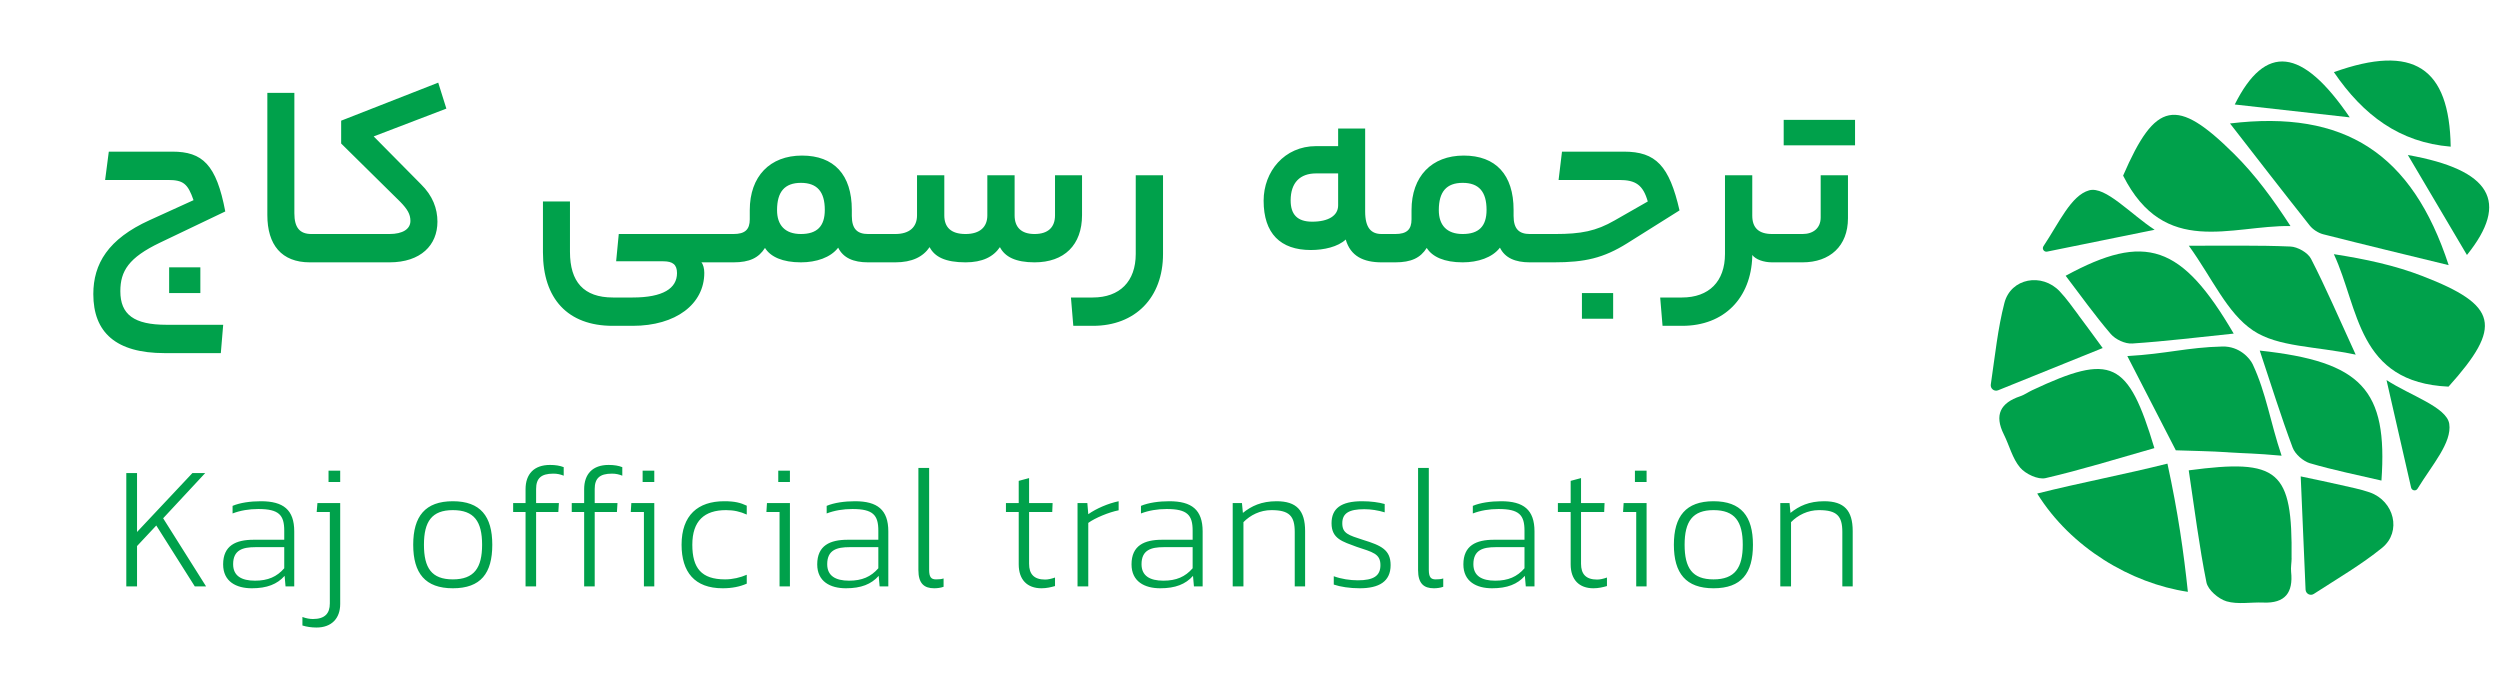 <svg width="162" height="44" viewBox="0 0 162 44" fill="none" xmlns="http://www.w3.org/2000/svg">
<path d="M7.798 18.87C7.798 20.383 8.682 21.046 10.79 21.046H14.463L14.309 22.882H10.671C7.509 22.882 6.047 21.539 6.047 19.057C6.047 17.102 6.999 15.487 9.702 14.263L12.541 12.971C12.168 11.9 11.879 11.662 10.876 11.662H6.812L7.05 9.826H11.165C13.12 9.826 14.021 10.659 14.598 13.702L10.366 15.725C8.342 16.694 7.798 17.561 7.798 18.87ZM12.983 18.989H10.96V17.323H12.983V18.989ZM20.588 15.164C20.673 15.164 20.758 15.249 20.758 16.116C20.758 16.932 20.673 17 20.588 17H20.078C18.242 17 17.324 15.861 17.324 13.94V6.018H19.075V13.821C19.075 14.739 19.415 15.164 20.18 15.164H20.588ZM25.235 15.164C26.102 15.164 26.595 14.841 26.595 14.314C26.595 13.872 26.391 13.549 25.949 13.09L22.107 9.299V7.82L28.397 5.355L28.924 7.038L24.215 8.84L27.275 11.934C28.04 12.682 28.346 13.515 28.346 14.365C28.346 15.878 27.275 17 25.235 17H20.594C20.526 17 20.424 16.949 20.424 16.116C20.424 15.266 20.526 15.164 20.594 15.164H25.235ZM39.926 16.932L40.096 15.164H47.117C47.185 15.164 47.287 15.249 47.287 16.116C47.287 16.932 47.185 17 47.117 17H45.451C45.57 17.136 45.638 17.408 45.638 17.68C45.638 19.703 43.802 21.114 40.997 21.114H39.705C36.781 21.114 35.183 19.346 35.183 16.354V13.056H36.934V16.32C36.934 18.258 37.818 19.278 39.722 19.278H40.997C42.969 19.278 43.87 18.683 43.87 17.697C43.87 17.153 43.598 16.932 42.986 16.932H39.926ZM47.531 15.164C48.279 15.164 48.585 14.875 48.585 14.212V13.617C48.585 11.424 49.894 10.081 51.968 10.081C54.042 10.081 55.198 11.322 55.198 13.6V13.991C55.198 14.858 55.572 15.164 56.252 15.164H56.677C56.745 15.164 56.847 15.249 56.847 16.116C56.847 16.932 56.745 17 56.677 17H56.252C55.3 17 54.637 16.711 54.314 16.048C53.821 16.694 52.886 17 51.9 17C50.71 17 49.928 16.643 49.571 16.065C49.163 16.711 48.568 17 47.531 17H47.123C47.055 17 46.953 16.949 46.953 16.116C46.953 15.266 47.055 15.164 47.123 15.164H47.531ZM53.447 13.6C53.447 12.427 52.954 11.849 51.9 11.849C50.846 11.849 50.353 12.427 50.353 13.617C50.353 14.586 50.863 15.164 51.9 15.164C52.937 15.164 53.447 14.671 53.447 13.6ZM58.012 15.164C58.947 15.164 59.423 14.705 59.423 13.957V11.356H61.191V13.957C61.191 14.705 61.599 15.164 62.568 15.164C63.503 15.164 63.979 14.705 63.979 13.957V11.356H65.747V13.957C65.747 14.705 66.155 15.164 67.039 15.164C67.94 15.164 68.365 14.705 68.365 13.957V11.356H70.116V13.94C70.116 15.878 68.96 17 67.039 17C65.815 17 65.118 16.643 64.795 16.014C64.37 16.643 63.656 17 62.568 17C61.259 17 60.562 16.643 60.239 16.014C59.814 16.643 59.1 17 58.012 17H56.669C56.601 17 56.499 16.949 56.499 16.116C56.499 15.266 56.601 15.164 56.669 15.164H58.012ZM75.364 16.456C75.364 19.295 73.562 21.114 70.825 21.114H69.55L69.397 19.278H70.808C72.559 19.278 73.596 18.241 73.596 16.456V11.356H75.364V16.456ZM88.462 13.702C88.462 14.773 88.853 15.164 89.533 15.164H90.009C90.094 15.164 90.179 15.249 90.179 16.116C90.179 16.932 90.094 17 90.009 17H89.533C88.343 17 87.51 16.592 87.204 15.521C86.694 15.997 85.793 16.201 84.943 16.201C82.971 16.201 81.883 15.13 81.883 13.005C81.883 11.118 83.226 9.469 85.283 9.469H86.711V8.33H88.462V13.702ZM83.634 12.988C83.634 13.889 84.059 14.365 85.028 14.365C86.082 14.365 86.711 13.974 86.711 13.311V11.237H85.283C84.246 11.237 83.634 11.832 83.634 12.988ZM90.413 15.164C91.161 15.164 91.467 14.875 91.467 14.212V13.617C91.467 11.424 92.776 10.081 94.85 10.081C96.924 10.081 98.08 11.322 98.08 13.6V13.991C98.08 14.858 98.454 15.164 99.134 15.164H99.559C99.627 15.164 99.729 15.249 99.729 16.116C99.729 16.932 99.627 17 99.559 17H99.134C98.182 17 97.519 16.711 97.196 16.048C96.703 16.694 95.768 17 94.782 17C93.592 17 92.81 16.643 92.453 16.065C92.045 16.711 91.45 17 90.413 17H90.005C89.937 17 89.835 16.949 89.835 16.116C89.835 15.266 89.937 15.164 90.005 15.164H90.413ZM96.329 13.6C96.329 12.427 95.836 11.849 94.782 11.849C93.728 11.849 93.235 12.427 93.235 13.617C93.235 14.586 93.745 15.164 94.782 15.164C95.819 15.164 96.329 14.671 96.329 13.6ZM100.775 15.164C102.458 15.164 103.427 14.977 104.634 14.28L106.776 13.056C106.47 11.985 105.994 11.662 104.923 11.662H100.996L101.217 9.826H105.229C107.303 9.826 108.17 10.744 108.833 13.634L105.45 15.759C103.903 16.728 102.696 17 100.69 17H99.551C99.483 17 99.381 16.949 99.381 16.116C99.381 15.266 99.483 15.164 99.551 15.164H100.775ZM104.532 20.655H102.509V18.989H104.532V20.655ZM113.547 13.974C113.547 14.773 113.972 15.164 114.839 15.164H115.077C115.145 15.164 115.247 15.283 115.247 16.116C115.247 16.932 115.145 17 115.077 17H114.839C114.278 17 113.768 16.813 113.547 16.524V16.626C113.462 19.295 111.745 21.114 109.008 21.114H107.733L107.58 19.278H108.991C110.742 19.278 111.779 18.241 111.779 16.456V11.356H113.547V13.974ZM120.207 7.769V9.418H115.583V7.769H120.207ZM117.98 14.093V11.356H119.748V14.144C119.748 15.946 118.575 17 116.807 17H115.073C115.005 17 114.903 16.949 114.903 16.116C114.903 15.266 115.005 15.164 115.073 15.164H116.807C117.487 15.164 117.98 14.79 117.98 14.093Z" fill="#00A14B"/>
<path d="M8.88 38H8.184V30.656H8.88V34.472L12.467 30.656H13.296L10.572 33.584L13.355 38H12.623L10.127 34.052L8.88 35.384V38ZM16.319 38.12C15.311 38.12 14.459 37.688 14.459 36.572C14.459 35.348 15.287 34.976 16.439 34.976H18.419V34.388C18.419 33.38 18.083 32.984 16.739 32.984C16.139 32.984 15.575 33.08 15.071 33.272V32.78C15.551 32.576 16.235 32.48 16.907 32.48C18.359 32.48 19.067 33.032 19.067 34.436V38H18.503L18.443 37.316C17.963 37.856 17.303 38.12 16.319 38.12ZM16.523 37.628C17.363 37.628 17.939 37.376 18.419 36.824V35.456H16.547C15.731 35.456 15.107 35.636 15.107 36.56C15.107 37.316 15.647 37.628 16.523 37.628ZM22.045 31.232H21.289V30.5H22.045V31.232ZM20.509 40.664C20.173 40.664 19.873 40.616 19.597 40.532V39.98C19.849 40.076 20.089 40.112 20.281 40.112C21.049 40.112 21.373 39.752 21.373 39.104V33.176H20.521L20.569 32.6H22.045V39.14C22.045 40.064 21.493 40.664 20.509 40.664ZM29.344 38.12C27.556 38.12 26.776 37.148 26.776 35.3C26.776 33.452 27.556 32.48 29.344 32.48C31.132 32.48 31.9 33.452 31.9 35.3C31.9 37.148 31.156 38.12 29.344 38.12ZM29.344 37.544C30.724 37.544 31.24 36.8 31.24 35.3C31.24 33.788 30.724 33.056 29.344 33.056C27.988 33.056 27.472 33.788 27.472 35.3C27.472 36.8 27.964 37.544 29.344 37.544ZM34.74 38H34.056V33.176H33.252V32.6H34.056V31.7C34.056 30.716 34.608 30.128 35.64 30.128C36 30.128 36.288 30.176 36.528 30.272V30.824C36.312 30.74 36.12 30.692 35.856 30.692C35.052 30.692 34.74 31.004 34.74 31.688V32.6H36.216L36.18 33.176H34.74V38ZM38.537 38H37.853V33.176H37.049V32.6H37.853V31.7C37.853 30.716 38.405 30.128 39.437 30.128C39.797 30.128 40.085 30.176 40.325 30.272V30.824C40.109 30.74 39.917 30.692 39.653 30.692C38.849 30.692 38.537 31.004 38.537 31.688V32.6H40.013L39.977 33.176H38.537V38ZM42.398 31.232H41.642V30.5H42.398V31.232ZM42.398 38H41.726V33.176H40.874L40.91 32.6H42.398V38ZM46.83 38.12C45.006 38.12 44.166 37.064 44.166 35.3C44.166 33.38 45.234 32.48 46.926 32.48C47.61 32.48 47.982 32.576 48.39 32.768V33.344C47.97 33.152 47.55 33.056 47.046 33.056C45.642 33.056 44.862 33.752 44.862 35.3C44.862 36.812 45.45 37.544 46.986 37.544C47.478 37.544 47.982 37.424 48.39 37.244V37.82C47.958 38.012 47.442 38.12 46.83 38.12ZM51.187 31.232H50.431V30.5H51.187V31.232ZM51.187 38H50.515V33.176H49.663L49.699 32.6H51.187V38ZM54.816 38.12C53.807 38.12 52.956 37.688 52.956 36.572C52.956 35.348 53.783 34.976 54.935 34.976H56.916V34.388C56.916 33.38 56.58 32.984 55.236 32.984C54.636 32.984 54.072 33.08 53.568 33.272V32.78C54.047 32.576 54.731 32.48 55.404 32.48C56.855 32.48 57.563 33.032 57.563 34.436V38H56.999L56.94 37.316C56.459 37.856 55.8 38.12 54.816 38.12ZM55.02 37.628C55.859 37.628 56.435 37.376 56.916 36.824V35.456H55.044C54.227 35.456 53.603 35.636 53.603 36.56C53.603 37.316 54.144 37.628 55.02 37.628ZM60.532 38.12C59.884 38.12 59.512 37.808 59.512 36.944V30.32H60.208V36.92C60.208 37.4 60.34 37.544 60.652 37.544C60.832 37.544 61 37.532 61.144 37.484V38.024C60.952 38.096 60.712 38.12 60.532 38.12ZM67.489 38.12C66.553 38.12 66.013 37.556 66.013 36.572V33.176H65.185V32.6H66.013V31.16L66.685 30.98V32.6H68.209L68.185 33.176H66.685V36.536C66.685 37.196 66.997 37.556 67.729 37.556C67.909 37.556 68.125 37.508 68.365 37.424V37.976C68.113 38.048 67.825 38.12 67.489 38.12ZM70.52 38H69.824V32.6H70.46L70.52 33.32C71.048 32.948 71.804 32.624 72.488 32.48V33.068C71.864 33.188 70.964 33.56 70.52 33.884V38ZM75.183 38.12C74.175 38.12 73.323 37.688 73.323 36.572C73.323 35.348 74.151 34.976 75.303 34.976H77.283V34.388C77.283 33.38 76.947 32.984 75.603 32.984C75.003 32.984 74.439 33.08 73.935 33.272V32.78C74.415 32.576 75.099 32.48 75.771 32.48C77.223 32.48 77.931 33.032 77.931 34.436V38H77.367L77.307 37.316C76.827 37.856 76.167 38.12 75.183 38.12ZM75.387 37.628C76.227 37.628 76.803 37.376 77.283 36.824V35.456H75.411C74.595 35.456 73.971 35.636 73.971 36.56C73.971 37.316 74.511 37.628 75.387 37.628ZM80.575 38H79.879V32.6H80.479L80.539 33.236C81.091 32.792 81.739 32.48 82.723 32.48C84.019 32.48 84.571 33.08 84.571 34.412V38H83.899V34.472C83.899 33.44 83.551 33.056 82.387 33.056C81.655 33.056 81.019 33.38 80.575 33.836V38ZM88.108 38.12C87.46 38.12 86.848 38.024 86.428 37.88V37.34C86.92 37.52 87.484 37.604 87.988 37.604C89.008 37.604 89.452 37.316 89.452 36.62C89.452 35.876 88.948 35.78 87.904 35.432C87.004 35.096 86.284 34.916 86.284 33.908C86.284 32.96 86.884 32.48 88.264 32.48C88.828 32.48 89.356 32.552 89.728 32.66V33.2C89.296 33.068 88.84 32.996 88.408 32.996C87.412 32.996 86.98 33.26 86.98 33.908C86.98 34.568 87.376 34.676 88.336 34.988C89.512 35.348 90.112 35.636 90.112 36.62C90.112 37.688 89.356 38.12 88.108 38.12ZM92.91 38.12C92.263 38.12 91.891 37.808 91.891 36.944V30.32H92.587V36.92C92.587 37.4 92.719 37.544 93.031 37.544C93.21 37.544 93.379 37.532 93.522 37.484V38.024C93.331 38.096 93.091 38.12 92.91 38.12ZM96.687 38.12C95.679 38.12 94.827 37.688 94.827 36.572C94.827 35.348 95.655 34.976 96.807 34.976H98.787V34.388C98.787 33.38 98.451 32.984 97.107 32.984C96.507 32.984 95.943 33.08 95.439 33.272V32.78C95.919 32.576 96.603 32.48 97.275 32.48C98.727 32.48 99.435 33.032 99.435 34.436V38H98.871L98.811 37.316C98.331 37.856 97.671 38.12 96.687 38.12ZM96.891 37.628C97.731 37.628 98.307 37.376 98.787 36.824V35.456H96.915C96.099 35.456 95.475 35.636 95.475 36.56C95.475 37.316 96.015 37.628 96.891 37.628ZM103.255 38.12C102.319 38.12 101.779 37.556 101.779 36.572V33.176H100.951V32.6H101.779V31.16L102.451 30.98V32.6H103.975L103.951 33.176H102.451V36.536C102.451 37.196 102.763 37.556 103.495 37.556C103.675 37.556 103.891 37.508 104.131 37.424V37.976C103.879 38.048 103.591 38.12 103.255 38.12ZM106.699 31.232H105.943V30.5H106.699V31.232ZM106.699 38H106.027V33.176H105.175L105.211 32.6H106.699V38ZM111.035 38.12C109.247 38.12 108.467 37.148 108.467 35.3C108.467 33.452 109.247 32.48 111.035 32.48C112.823 32.48 113.591 33.452 113.591 35.3C113.591 37.148 112.847 38.12 111.035 38.12ZM111.035 37.544C112.415 37.544 112.931 36.8 112.931 35.3C112.931 33.788 112.415 33.056 111.035 33.056C109.679 33.056 109.163 33.788 109.163 35.3C109.163 36.8 109.655 37.544 111.035 37.544ZM116.059 38H115.363V32.6H115.963L116.023 33.236C116.575 32.792 117.223 32.48 118.207 32.48C119.503 32.48 120.055 33.08 120.055 34.412V38H119.383V34.472C119.383 33.44 119.035 33.056 117.871 33.056C117.139 33.056 116.503 33.38 116.059 33.836V38Z" fill="#00A14B"/>
<path d="M150.545 15.181C153.262 15.873 155.989 16.525 158.674 17.181C156.304 9.938 151.938 7.104 144.504 8C146.208 10.192 147.926 12.416 149.67 14.614C149.876 14.874 150.224 15.098 150.545 15.181Z" fill="#00A14B"/>
<path d="M148.421 14.644C147.303 12.92 146.143 11.332 144.763 9.967C141.023 6.26 139.669 6.55 137.578 11.381C140.263 16.697 144.566 14.594 148.421 14.647V14.644Z" fill="#00A14B"/>
<path d="M144.376 29.311C145.598 29.391 146.05 29.367 147.847 29.529C147.106 27.328 146.857 25.495 145.978 23.61C145.795 23.218 145.116 22.427 144.012 22.454C141.75 22.506 140.377 22.932 137.85 23.073C139.046 25.4 140.003 27.259 140.993 29.18C142.068 29.219 143.222 29.232 144.376 29.308V29.311Z" fill="#00A14B"/>
<path d="M131.691 25.284C131.429 25.406 131.187 25.584 130.915 25.676C129.626 26.105 129.217 26.886 129.849 28.151C130.207 28.866 130.403 29.71 130.901 30.297C131.255 30.715 132.065 31.097 132.553 30.982C134.877 30.445 137.159 29.73 139.604 29.038C137.896 23.363 136.841 22.865 131.691 25.284Z" fill="#00A14B"/>
<path d="M132.01 31.981C134.193 35.5 138.103 37.804 141.774 38.351C141.505 35.803 141.138 33.21 140.45 30.043C137.628 30.752 134.835 31.272 132.01 31.981Z" fill="#00A14B"/>
<path d="M145.999 21.416C147.618 22.5 150.007 22.424 152.649 22.981C151.522 20.523 150.702 18.612 149.752 16.766C149.545 16.367 148.883 15.995 148.418 15.975C146.346 15.886 144.265 15.929 141.836 15.923C143.367 18.045 144.314 20.289 145.999 21.416Z" fill="#00A14B"/>
<path d="M133.855 17.87C134.822 19.139 135.747 20.44 136.779 21.643C137.084 21.999 137.713 22.293 138.172 22.259C140.326 22.118 142.469 21.851 144.744 21.617C141.365 15.843 139.028 15.059 133.859 17.867L133.855 17.87Z" fill="#00A14B"/>
<path d="M134.684 20.414C134.291 19.893 133.914 19.349 133.468 18.878C132.318 17.662 130.305 18.015 129.886 19.63C129.456 21.291 129.283 23.017 129.004 24.915C128.965 25.182 129.227 25.39 129.476 25.291C131.905 24.309 133.963 23.479 136.254 22.553C135.622 21.692 135.16 21.05 134.681 20.417L134.684 20.414Z" fill="#00A14B"/>
<path d="M158.805 9.503C158.723 4.366 156.402 2.827 151.236 4.675C153.141 7.466 155.491 9.23 158.805 9.503Z" fill="#00A14B"/>
<path d="M132.417 15.952C132.302 16.124 132.453 16.345 132.653 16.305L139.621 14.888C138.071 13.883 136.429 12.041 135.376 12.334C134.203 12.66 133.426 14.44 132.417 15.952Z" fill="#00A14B"/>
<path d="M152.263 7.605C149.169 3.058 146.792 2.807 144.812 6.771C147.281 7.048 149.716 7.322 152.263 7.605Z" fill="#00A14B"/>
<path d="M151.234 16.47C152.87 19.979 152.739 24.787 158.665 25.054C162.179 21.146 161.88 19.785 156.98 17.89C155.174 17.191 153.257 16.783 151.234 16.47Z" fill="#00A14B"/>
<path d="M148.494 36.179C148.559 30.462 147.674 29.704 141.83 30.478C142.21 33.002 142.505 35.388 142.977 37.735C143.076 38.229 143.757 38.812 144.282 38.967C145.019 39.181 145.865 39.013 146.661 39.046C148.071 39.105 148.608 38.407 148.464 37.053C148.435 36.766 148.494 36.469 148.497 36.179H148.494Z" fill="#00A14B"/>
<path d="M149.693 30.02C151.211 30.468 152.771 30.778 154.318 31.141C154.731 25.249 153.056 23.433 146.432 22.718C147.159 24.899 147.802 26.972 148.562 29.002C148.723 29.434 149.247 29.889 149.696 30.024L149.693 30.02Z" fill="#00A14B"/>
<path d="M153.563 31.908C152.95 31.694 152.305 31.575 151.669 31.427C150.899 31.249 150.125 31.091 149.086 30.87C149.191 33.352 149.286 35.579 149.401 38.209C149.414 38.476 149.709 38.634 149.935 38.486C151.538 37.448 153.032 36.578 154.36 35.5C155.651 34.449 155.14 32.462 153.563 31.908Z" fill="#00A14B"/>
<path d="M154.646 24.629L156.239 31.595C156.285 31.796 156.551 31.843 156.656 31.668C157.606 30.119 158.898 28.676 158.711 27.463C158.544 26.379 156.197 25.637 154.646 24.629Z" fill="#00A14B"/>
<path d="M159.858 16.523C162.634 13.076 161.424 11.003 156.029 10.044C157.337 12.258 158.589 14.377 159.858 16.523Z" fill="#00A14B"/>
</svg>
